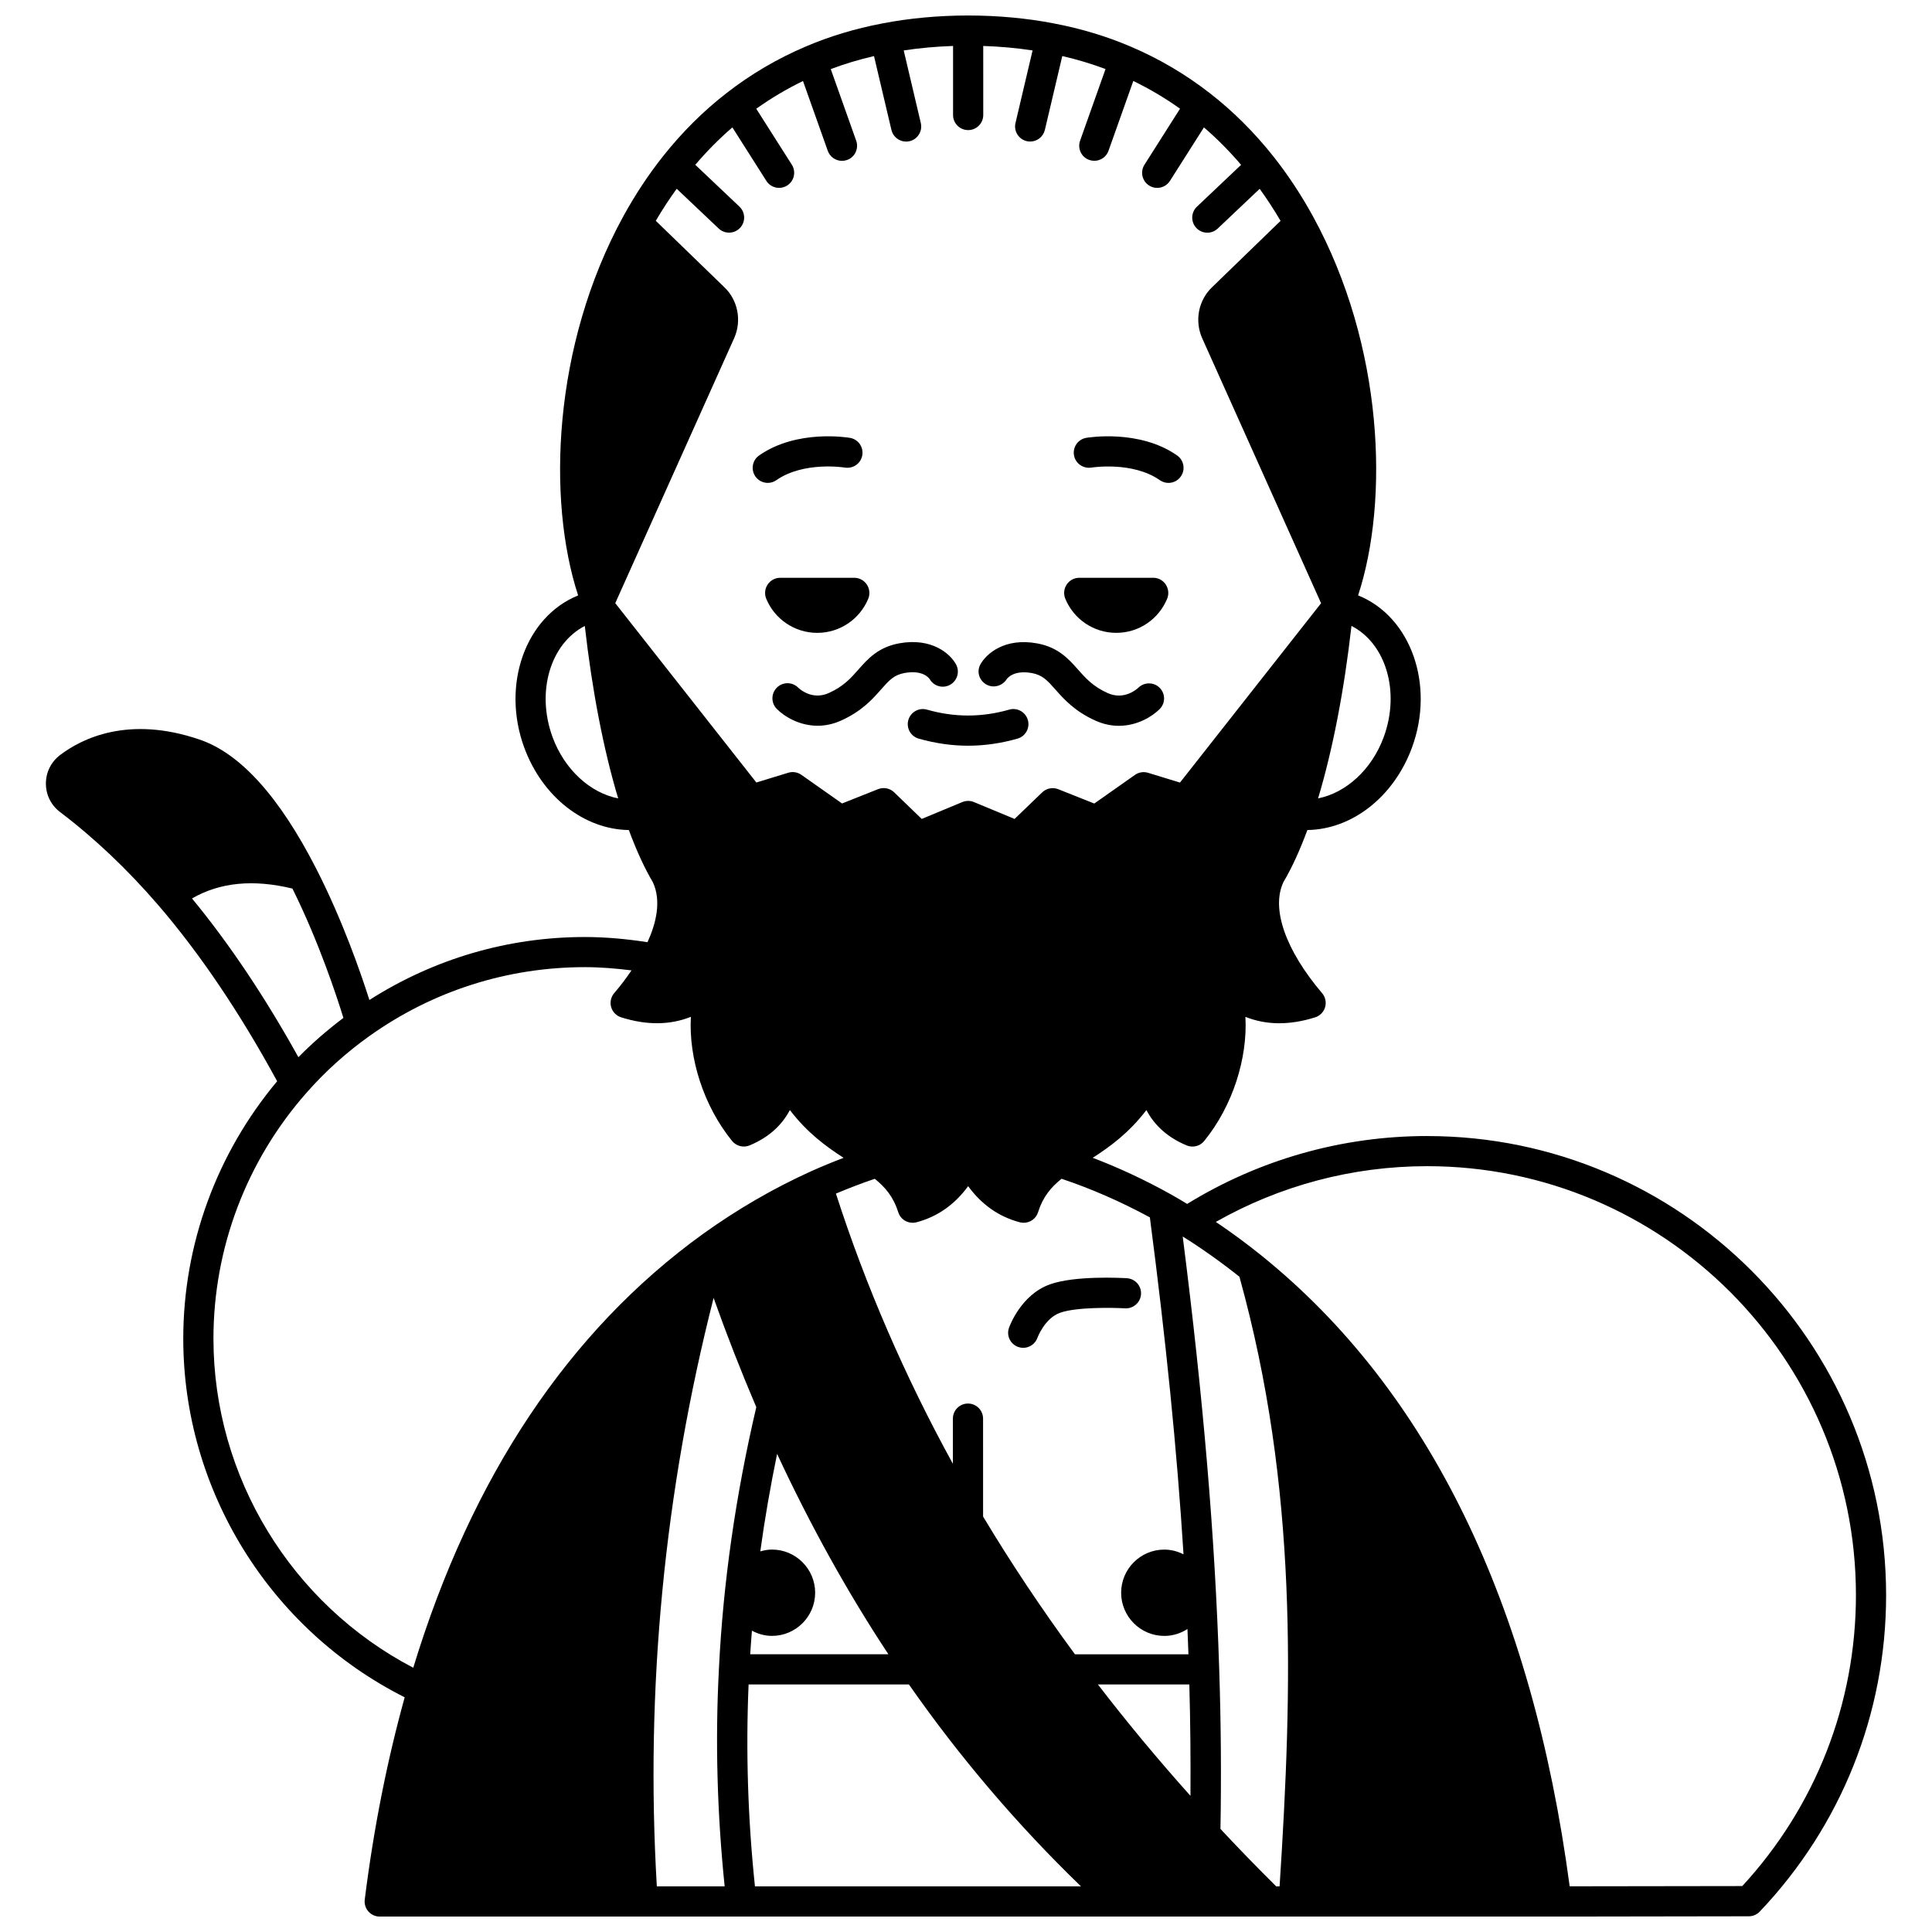 <?xml version="1.0" encoding="UTF-8"?>
<!-- Uploaded to: ICON Repo, www.svgrepo.com, Generator: ICON Repo Mixer Tools -->
<svg width="800px" height="800px" version="1.1" viewBox="144 144 512 512" xmlns="http://www.w3.org/2000/svg">
 <defs>
  <clipPath id="a">
   <path d="m156 148.09h488v503.81h-488z"/>
  </clipPath>
 </defs>
 <path d="m439.83 311.71c6.078 0 11.277-3.719 13.477-9.035 1.078-2.641-0.84-5.559-3.68-5.559h-19.594c-2.879 0-4.797 2.918-3.719 5.559 2.203 5.316 7.398 9.035 13.516 9.035z"/>
 <path d="m350.78 297.12c-2.879 0-4.797 2.918-3.719 5.559 2.199 5.316 7.438 9.035 13.516 9.035s11.316-3.719 13.516-9.035c1.078-2.641-0.84-5.559-3.719-5.559z"/>
 <path d="m433.22 267.92c0.102-0.023 10.891-1.738 18.156 3.332 0.695 0.488 1.496 0.723 2.281 0.723 1.258 0 2.504-0.598 3.277-1.711 1.262-1.809 0.824-4.301-0.988-5.566-9.988-6.984-23.504-4.758-24.074-4.664-2.176 0.371-3.625 2.43-3.258 4.602 0.367 2.176 2.426 3.613 4.606 3.285z"/>
 <path d="m347.47 271.97c0.789 0 1.586-0.234 2.281-0.723 7.231-5.043 17.945-3.371 18.156-3.332 2.176 0.344 4.238-1.09 4.606-3.266 0.375-2.176-1.082-4.246-3.262-4.613-0.57-0.098-14.082-2.328-24.074 4.664-1.812 1.258-2.25 3.754-0.988 5.566 0.777 1.109 2.016 1.703 3.281 1.703z"/>
 <path d="m384.72 334.81c-0.605 2.125 0.629 4.336 2.75 4.938 4.371 1.242 8.773 1.875 13.086 1.875s8.719-0.633 13.086-1.875c2.125-0.605 3.359-2.816 2.75-4.938-0.605-2.129-2.84-3.371-4.938-2.75-7.316 2.082-14.488 2.082-21.805 0-2.086-0.605-4.324 0.621-4.93 2.75z"/>
 <path d="m371.52 321.4c-2.035 2.312-3.957 4.496-7.879 6.258-4.398 1.996-7.766-1.086-8.105-1.414-1.559-1.574-4.094-1.578-5.652-0.023-1.57 1.555-1.578 4.086-0.023 5.652 1.961 1.977 5.926 4.457 10.82 4.457 1.961 0 4.07-0.398 6.254-1.391 5.484-2.473 8.312-5.68 10.586-8.258 2.09-2.375 3.359-3.812 6.203-4.332 4.793-0.859 6.441 1.305 6.656 1.629 1.078 1.867 3.445 2.559 5.367 1.52 1.938-1.051 2.668-3.477 1.617-5.418-1.523-2.82-6.414-7.168-15.074-5.59-5.57 1.02-8.332 4.148-10.77 6.91z"/>
 <path d="m405.32 325.36c1.844 1.098 4.273 0.477 5.445-1.336 0.168-0.258 1.816-2.523 6.672-1.66 2.852 0.52 4.121 1.961 6.234 4.344 2.277 2.574 5.117 5.777 10.59 8.25 2.188 0.988 4.297 1.391 6.258 1.391 4.894-0.004 8.863-2.484 10.824-4.457 1.543-1.555 1.531-4.043-0.008-5.602-1.539-1.566-4.062-1.574-5.637-0.059-0.371 0.355-3.754 3.414-8.145 1.445-3.914-1.766-5.848-3.949-7.894-6.262-2.441-2.758-5.219-5.891-10.785-6.906-8.629-1.594-13.523 2.758-15.062 5.574-1.031 1.879-0.344 4.176 1.508 5.277z"/>
 <g clip-path="url(#a)">
  <path d="m522.2 445.06c-22.59 0-44.504 6.254-63.59 17.992-1.418-0.852-2.852-1.727-4.238-2.492-6.809-3.805-13.773-7.055-20.785-9.73 4.523-2.914 9.559-6.547 14.227-12.652 2.184 4.18 5.746 7.312 10.664 9.371 1.629 0.676 3.527 0.207 4.644-1.172 7.555-9.297 11.531-21.891 10.926-32.902 5.543 2.219 11.727 2.262 18.484 0.129 1.277-0.402 2.262-1.414 2.637-2.707 0.371-1.285 0.07-2.676-0.797-3.695-9.742-11.465-13.566-22.477-10.238-29.461 2.211-3.723 4.332-8.367 6.336-13.777 11.789-0.156 22.887-8.727 27.719-21.848 6.121-16.648-0.305-34.711-14.277-40.332 8.238-25.102 6.832-66.164-11.992-100.51-3.082-5.613-6.582-10.91-10.406-15.754-5.094-6.434-10.805-12.117-16.953-16.871-6.406-4.988-13.457-9.133-20.957-12.316-6.332-2.703-13.121-4.754-20.152-6.09-0.004 0-0.008-0.004-0.012-0.008h-0.016c-0.047-0.008-0.098-0.02-0.145-0.031-7.234-1.398-14.941-2.094-22.652-2.098-0.02 0-0.039-0.012-0.062-0.012-0.02 0-0.039 0.012-0.059 0.012-7.711 0.004-15.414 0.703-22.637 2.094-0.055 0.012-0.109 0.023-0.16 0.035h-0.016c-0.004 0-0.008 0.004-0.012 0.004-7.039 1.34-13.824 3.387-20.145 6.086-7.504 3.188-14.562 7.328-20.953 12.312-6.16 4.758-11.871 10.441-16.965 16.883-3.828 4.84-7.324 10.137-10.406 15.75-18.824 34.352-20.23 75.41-12 100.52-13.988 5.66-20.395 23.699-14.281 40.332 4.836 13.121 15.93 21.691 27.719 21.844 2.008 5.41 4.129 10.055 6.336 13.773 2.394 5.055 0.824 11.098-1.391 15.949-5.508-0.848-11.066-1.371-16.598-1.371-20.402 0-40.012 5.793-57.102 16.688-2.328-7.309-7.156-21.234-14.105-34.82-9.742-19.055-20.137-30.555-30.895-34.191-18.906-6.469-31.254-0.227-36.902 4.047-2.406 1.793-3.809 4.543-3.828 7.547-0.023 3 1.328 5.758 3.719 7.582 9.109 6.902 17.879 15.211 26.055 24.691 11.082 12.883 21.672 28.594 31.508 46.676-16.02 19.148-24.879 43.23-24.879 68.23 0 40.137 22.941 77.039 58.68 95.035-4.629 16.688-8.219 34.672-10.586 53.613-0.145 1.137 0.211 2.277 0.969 3.144 0.758 0.859 1.852 1.352 3 1.352h311.88 0.008l50.941-0.078c1.09 0 2.137-0.453 2.891-1.242 21.594-22.719 33.488-52.496 33.488-83.848-0.008-67.094-54.574-121.68-121.64-121.68zm-49.738 37.293c15.531 56.016 14.078 108.45 10.641 161.55h-0.898c-5.184-5.141-10.137-10.242-14.77-15.219 0.238-13.902 0.141-28.105-0.332-42.273v-0.004-0.008c0-0.039 0-0.078-0.004-0.121-1.117-35.113-4.223-71.777-9.668-114.59 5.031 3.137 10.078 6.719 15.031 10.664zm-96.641-25.961c2.777 2.238 4.938 4.773 6.215 8.852 0.531 1.703 2.102 2.805 3.812 2.805 0.336 0 0.676-0.043 1.016-0.129 5.539-1.449 10.117-4.676 13.703-9.57 3.586 4.894 8.164 8.121 13.703 9.57 0.34 0.082 0.68 0.129 1.016 0.129 1.707 0 3.277-1.098 3.812-2.805 1.281-4.082 3.438-6.621 6.227-8.859 7.859 2.637 15.711 6.062 23.402 10.234 4.285 32.789 7.199 61.867 8.918 89.297-1.539-0.781-3.254-1.258-5.094-1.258-6.305 0-11.438 5.129-11.438 11.438 0 6.305 5.129 11.438 11.438 11.438 2.262 0 4.363-0.684 6.137-1.832 0.098 2.242 0.18 4.477 0.262 6.711h-30.07c-8.801-11.961-16.988-24.227-24.352-36.52l-0.004-25.941c0-2.211-1.789-4-4-4-2.211 0-4 1.789-4 4v11.969c-12.727-23.172-23.121-47.184-30.996-71.605 3.41-1.438 6.844-2.754 10.293-3.922zm83.363 134.01c0.281 9.863 0.359 19.715 0.301 29.516-8.727-9.746-16.922-19.617-24.523-29.516zm-110.6-73.891v0.02h-0.051zm-5.316 59.633c1.594 0.855 3.387 1.383 5.316 1.383 6.305 0 11.438-5.129 11.438-11.438 0-6.305-5.129-11.438-11.438-11.438-1.082 0-2.106 0.199-3.098 0.484 1.172-8.594 2.68-17.211 4.453-25.84 8.805 18.949 18.688 36.742 29.492 53.105h-36.621c0.129-2.074 0.293-4.168 0.457-6.258zm-10.156-88.176c3.492 9.809 7.277 19.496 11.312 28.941-5.441 23.219-8.793 46.527-9.902 69.277 0 0.031 0 0.062-0.004 0.094 0 0.043-0.023 0.078-0.023 0.125 0 0.031 0.016 0.055 0.016 0.09-0.996 18.961-0.445 38.246 1.531 57.41h-17.977c-3.078-52.254 1.977-104.62 15.047-155.94zm9.273 102.43h42.484c13.441 19.254 28.734 37.215 45.59 53.5h-86.391c-1.875-17.844-2.441-35.793-1.684-53.5zm168.31-251.05c-3.191 8.664-10.039 14.785-17.391 16.23 3.863-12.809 6.926-28.68 8.848-45.703 9.102 4.648 12.977 17.414 8.543 29.473zm-172.61-161.59 9.004 14.176c0.758 1.199 2.055 1.855 3.379 1.855 0.734 0 1.477-0.203 2.141-0.625 1.867-1.184 2.414-3.656 1.23-5.519l-9.422-14.828c3.91-2.785 8.051-5.246 12.383-7.344l6.57 18.496c0.582 1.637 2.125 2.66 3.766 2.66 0.445 0 0.895-0.074 1.34-0.23 2.082-0.738 3.168-3.027 2.426-5.106l-6.742-18.984c3.684-1.383 7.512-2.539 11.461-3.445l4.617 19.578c0.438 1.84 2.078 3.082 3.891 3.082 0.305 0 0.613-0.035 0.918-0.105 2.152-0.508 3.481-2.664 2.977-4.809l-4.531-19.246c4.258-0.645 8.648-1.035 13.078-1.184v18.297c0 2.211 1.789 4 4 4 2.211 0 4-1.789 4-4l-0.004-18.297c4.426 0.148 8.816 0.539 13.078 1.184l-4.531 19.234c-0.504 2.148 0.824 4.301 2.977 4.809 0.309 0.07 0.617 0.105 0.918 0.105 1.812 0 3.449-1.242 3.891-3.082l4.617-19.578c3.941 0.91 7.769 2.062 11.461 3.445l-6.742 18.984c-0.738 2.082 0.348 4.371 2.426 5.106 0.445 0.156 0.895 0.23 1.34 0.23 1.645 0 3.188-1.023 3.766-2.66l6.57-18.496c4.332 2.094 8.469 4.555 12.383 7.344l-9.422 14.844c-1.188 1.863-0.637 4.336 1.23 5.519 0.664 0.426 1.406 0.625 2.141 0.625 1.324 0 2.613-0.656 3.379-1.855l9.008-14.176c3.469 2.988 6.762 6.309 9.848 9.922l-11.703 11.086c-1.602 1.52-1.672 4.051-0.152 5.648 0.785 0.832 1.844 1.25 2.902 1.25 0.988 0 1.977-0.363 2.75-1.094l11.125-10.535c1.961 2.715 3.805 5.539 5.535 8.492l-18.121 17.555c-3.633 3.449-4.711 8.883-2.656 13.535l31.516 70.242-37.395 47.527-8.457-2.59c-1.172-0.363-2.465-0.156-3.469 0.555l-10.785 7.59-9.547-3.797c-1.457-0.578-3.125-0.25-4.254 0.836l-7.32 7.043-10.77-4.473c-0.984-0.406-2.082-0.406-3.07 0l-10.77 4.473-7.309-7.059c-1.129-1.09-2.801-1.41-4.254-0.836l-9.547 3.797-10.785-7.59c-1.008-0.711-2.297-0.914-3.469-0.555l-8.457 2.59-37.395-47.527 31.527-70.266c2.043-4.625 0.969-10.059-2.637-13.48l-18.148-17.586c1.727-2.953 3.578-5.777 5.539-8.492l11.125 10.535c0.773 0.734 1.758 1.094 2.75 1.094 1.059 0 2.113-0.414 2.902-1.25 1.52-1.598 1.453-4.129-0.152-5.648l-11.703-11.082c3.078-3.598 6.363-6.926 9.836-9.914zm-47.645 161.6c-4.426-12.039-0.566-24.785 8.539-29.473 1.922 17.027 4.984 32.895 8.848 45.703-7.356-1.441-14.191-7.566-17.387-16.23zm-67.363 84.812c-8.855-15.965-18.312-30.078-28.191-42.07 7.445-4.293 16.227-5.121 26.609-2.621 6.996 14.074 11.746 28.547 13.512 34.277-4.25 3.203-8.258 6.672-11.93 10.414zm-22.512 74.586c0-24.008 8.762-47.148 24.68-65.18 4.891-5.578 10.512-10.641 16.707-15.055 16.75-11.91 36.48-18.215 57.059-18.215 4.109 0 8.234 0.348 12.344 0.855-1.375 2.039-2.906 4.066-4.582 6.023-0.875 1.02-1.18 2.406-0.812 3.699 0.371 1.293 1.363 2.312 2.641 2.715 6.75 2.137 12.934 2.086 18.484-0.129-0.605 11.012 3.375 23.602 10.926 32.902 1.117 1.375 3.008 1.844 4.644 1.172 4.918-2.059 8.48-5.195 10.664-9.371 4.672 6.109 9.715 9.746 14.242 12.66-2.894 1.109-5.777 2.293-8.621 3.57-9.859 4.453-19.492 10.035-28.641 16.598-35.559 25.668-61.352 64.352-76.785 114.97-32.297-16.879-52.949-50.594-52.949-87.215zm405.15 145.07-45.738 0.066c-10.008-75.137-37.387-131.34-81.484-167-4.047-3.273-8.164-6.301-12.285-9.07 17.008-9.652 36.219-14.773 55.992-14.773 62.66 0 113.64 50.996 113.64 113.68 0 28.73-10.684 56.035-30.121 77.098z"/>
 </g>
 <path d="m413.82 500.96c0.441 0.156 0.895 0.23 1.336 0.23 1.641 0 3.18-1.02 3.769-2.644 0.016-0.051 1.926-5.211 6.016-6.652 4.309-1.539 13.887-1.363 17.211-1.172 2.184 0.113 4.098-1.543 4.231-3.75 0.133-2.207-1.551-4.094-3.75-4.231-1.391-0.082-13.758-0.746-20.363 1.621-7.719 2.727-10.746 11.164-10.875 11.52-0.738 2.074 0.352 4.332 2.426 5.078z"/>
</svg>